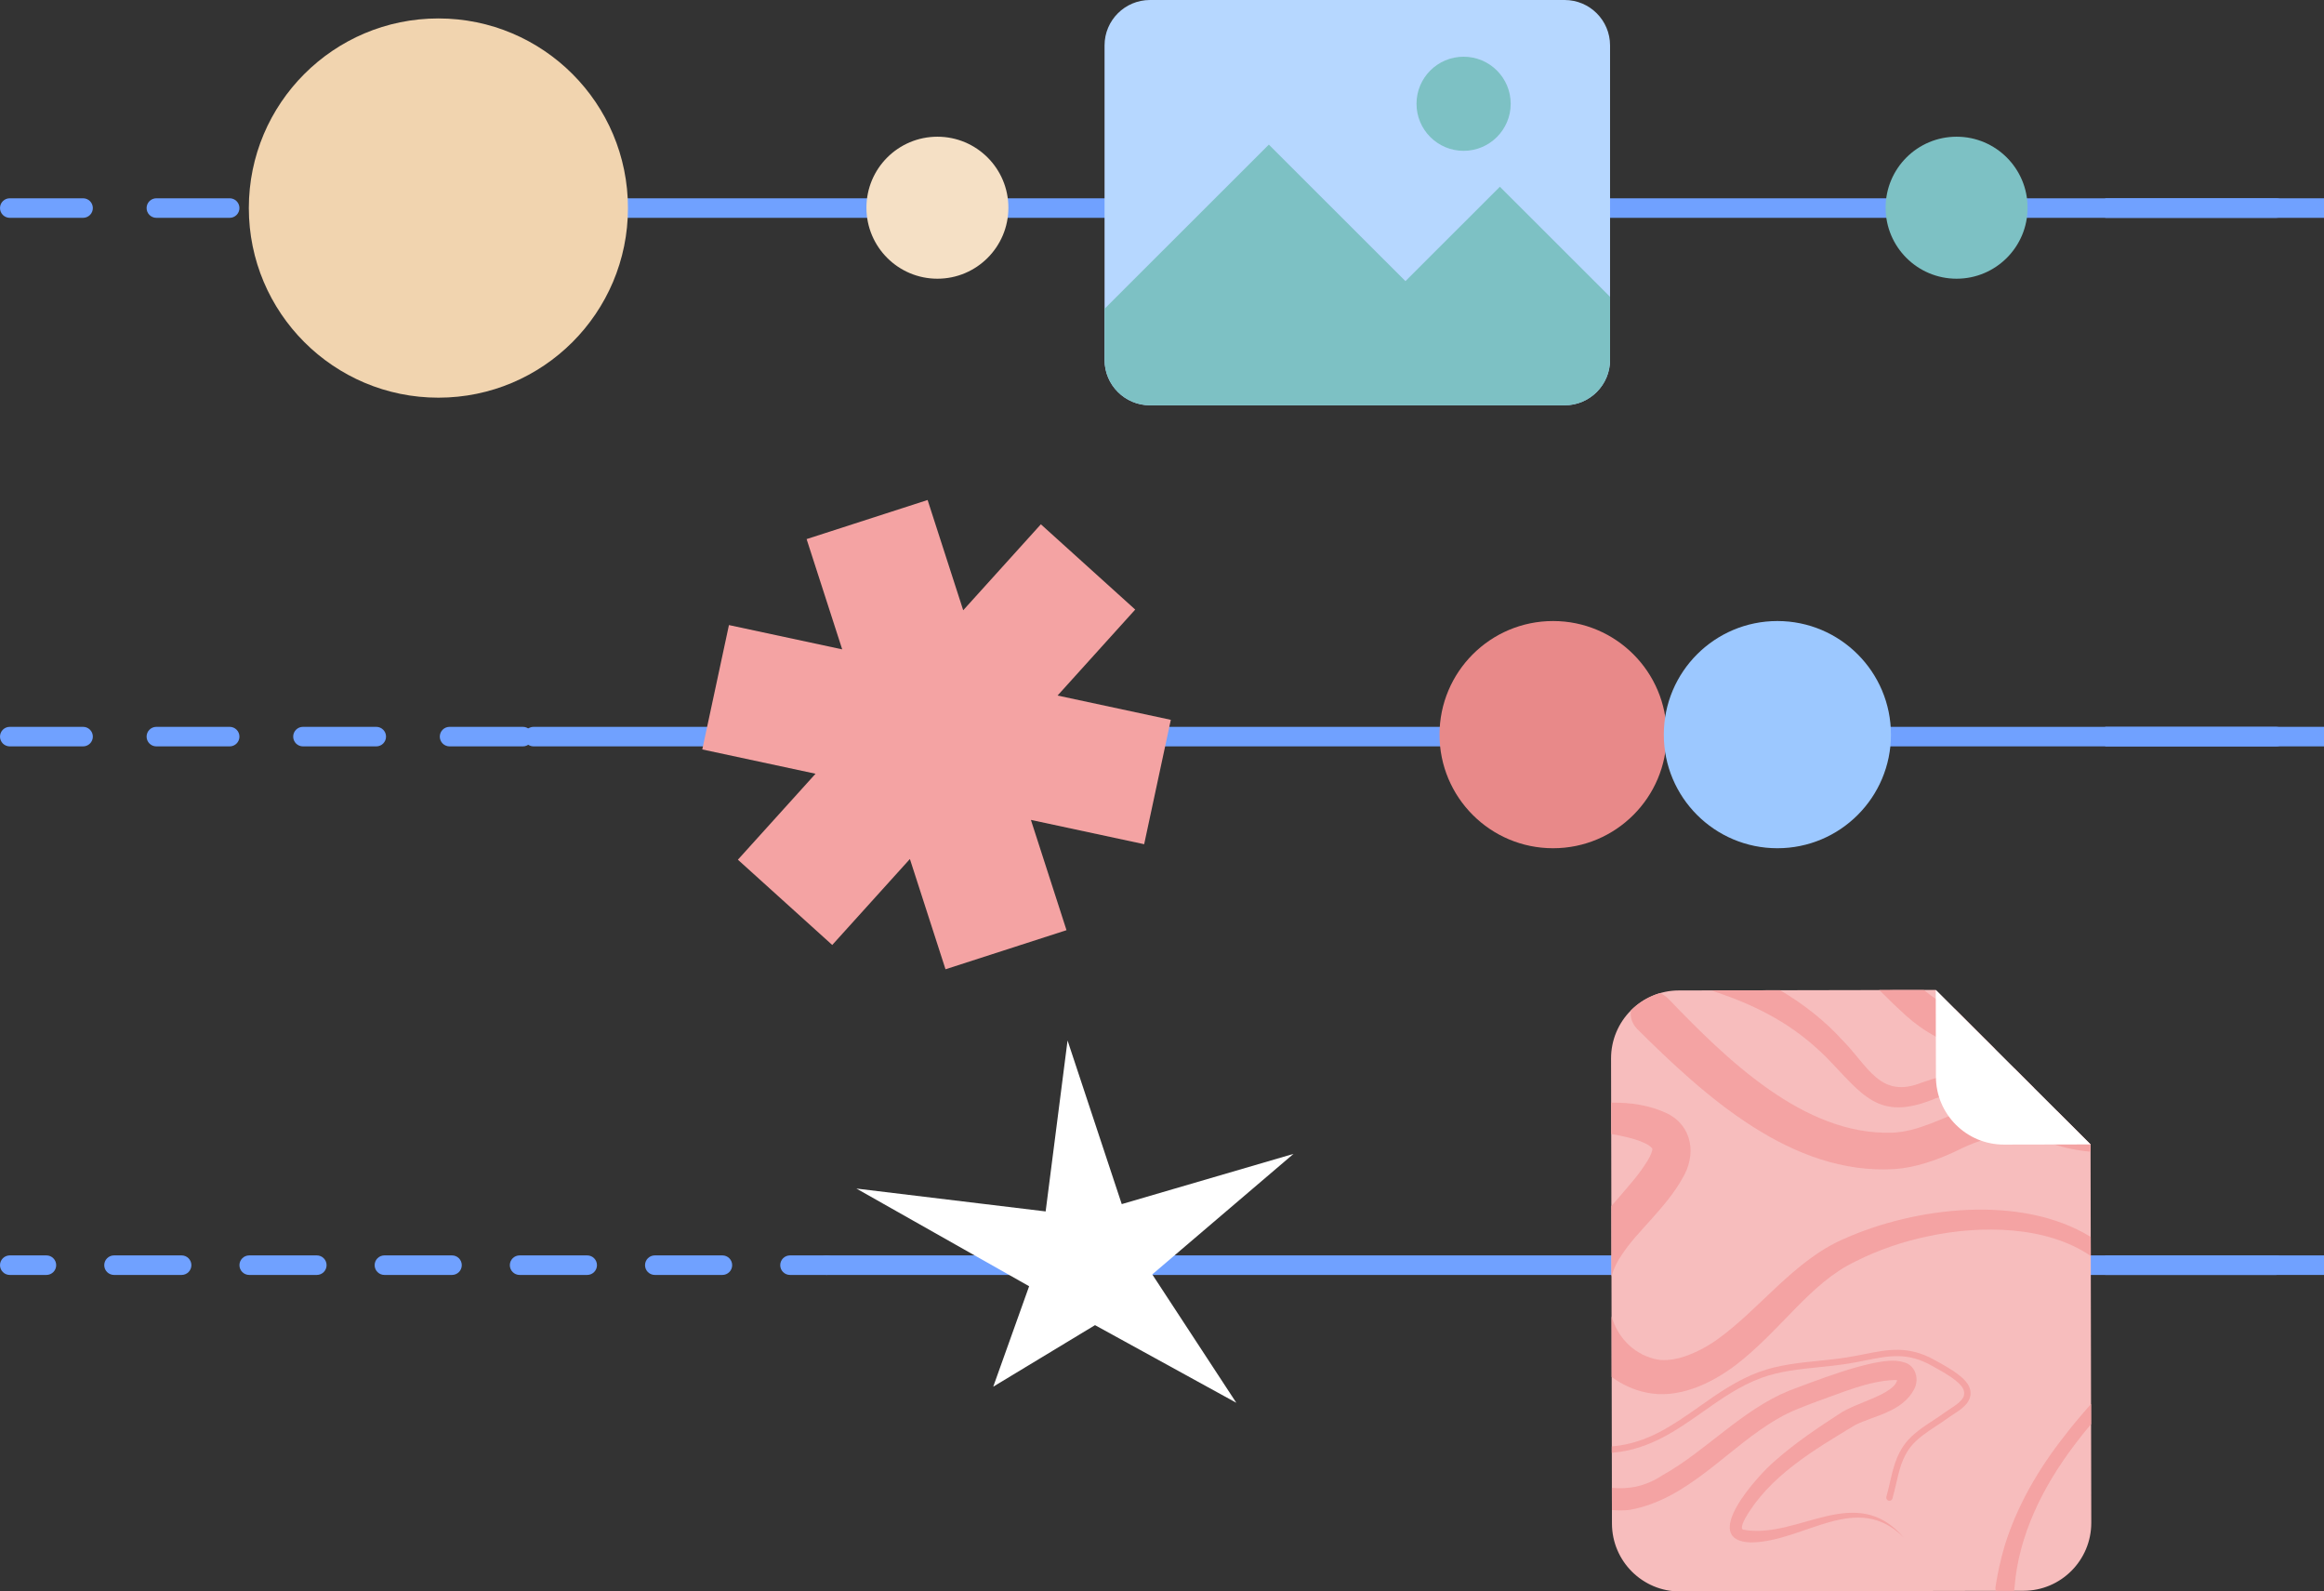 <?xml version="1.0" encoding="UTF-8"?>
<svg id="Layer_1" data-name="Layer 1" xmlns="http://www.w3.org/2000/svg" viewBox="0 0 951.177 651.175">
  <rect x="0" y="0" width="951.177" height="651.175" fill="#333333" stroke="none"/>
  <g id="Data_flow" data-name="Data flow">
    <g>
      <g>
        <path d="M338.334,521.666h-15c-2.209,0-4-1.791-4-4s1.791-4,4-4h15c2.209,0,4,1.791,4,4s-1.791,4-4,4Z" style="fill: #70a1ff;"/>
        <path d="M295.667,521.666h-27.667c-2.209,0-4-1.791-4-4s1.791-4,4-4h27.667c2.209,0,4,1.791,4,4s-1.791,4-4,4ZM240.333,521.666h-27.667c-2.209,0-4-1.791-4-4s1.791-4,4-4h27.667c2.209,0,4,1.791,4,4s-1.791,4-4,4ZM185,521.666h-27.667c-2.209,0-4-1.791-4-4s1.791-4,4-4h27.667c2.209,0,4,1.791,4,4s-1.791,4-4,4ZM129.667,521.666h-27.667c-2.209,0-4-1.791-4-4s1.791-4,4-4h27.667c2.209,0,4,1.791,4,4s-1.791,4-4,4ZM74.333,521.666h-27.667c-2.209,0-4-1.791-4-4s1.791-4,4-4h27.667c2.209,0,4,1.791,4,4s-1.791,4-4,4Z" style="fill: #70a1ff;"/>
        <path d="M19,521.666H4C1.791,521.666,0,519.875,0,517.666s1.791-4,4-4h15c2.209,0,4,1.791,4,4s-1.791,4-4,4Z" style="fill: #70a1ff;"/>
      </g>
      <path d="M931.618,521.666H338.334c-2.209,0-4-1.791-4-4s1.791-4,4-4h593.285c2.209,0,4,1.791,4,4s-1.791,4-4,4Z" style="fill: #70a1ff;"/>
      <path d="M931.618,89.13H179.426c-2.209,0-4-1.791-4-4s1.791-4,4-4h752.192c2.209,0,4,1.791,4,4s-1.791,4-4,4Z" style="fill: #70a1ff;"/>
      <path d="M154,89.13h-30c-2.209,0-4-1.791-4-4s1.791-4,4-4h30c2.209,0,4,1.791,4,4s-1.791,4-4,4ZM94,89.13h-30c-2.209,0-4-1.791-4-4s1.791-4,4-4h30c2.209,0,4,1.791,4,4s-1.791,4-4,4ZM34,89.13H4C1.791,89.13,0,87.339,0,85.13s1.791-4,4-4h30c2.209,0,4,1.791,4,4s-1.791,4-4,4Z" style="fill: #70a1ff;"/>
      <path d="M931.618,305.398H218.401c-2.209,0-4-1.791-4-4s1.791-4,4-4h713.218c2.209,0,4,1.791,4,4s-1.791,4-4,4Z" style="fill: #70a1ff;"/>
      <path d="M214,305.398h-30c-2.209,0-4-1.791-4-4s1.791-4,4-4h30c2.209,0,4,1.791,4,4s-1.791,4-4,4ZM154,305.398h-30c-2.209,0-4-1.791-4-4s1.791-4,4-4h30c2.209,0,4,1.791,4,4s-1.791,4-4,4ZM94,305.398h-30c-2.209,0-4-1.791-4-4s1.791-4,4-4h30c2.209,0,4,1.791,4,4s-1.791,4-4,4ZM34,305.398H4C1.791,305.398,0,303.607,0,301.398s1.791-4,4-4h30c2.209,0,4,1.791,4,4s-1.791,4-4,4Z" style="fill: #70a1ff;"/>
    </g>
    <circle cx="179.427" cy="85.13" r="77.586" style="fill: #F1D4AF;"/>
    <polygon points="529.415 472.129 459.113 492.682 436.933 425.734 427.965 495.676 350.517 486.32 421.205 526.283 406.515 567.388 448.173 542.205 505.998 573.967 471.602 521.438 529.415 472.129" style="fill: #fff;"/>
    <circle cx="383.669" cy="84.988" r="29.051" style="fill: #F5E0C5;"/>
    <polygon points="432.843 284.593 479.2 294.531 468.29 345.42 421.934 335.482 436.506 380.598 386.98 396.594 372.408 351.478 340.623 386.655 302.007 351.763 333.792 316.586 287.435 306.648 298.345 255.759 344.701 265.697 330.129 220.581 379.655 204.584 394.227 249.701 426.012 214.524 464.628 249.416 432.843 284.593" style="fill: #F4A3A3;"/>
    <g>
      <circle cx="635.654" cy="300.589" r="46.482" style="fill: #E88989;"/>
      <circle cx="727.456" cy="300.589" r="46.482" style="fill: #9CC8FF;"/>
    </g>
    <circle cx="800.807" cy="84.988" r="29.051" style="fill: #7DC1C4;"/>
    <g>
      <rect x="861.635" y="513.665" width="89.542" height="8" style="fill: #70a1ff;"/>
      <rect x="861.635" y="81.134" width="89.542" height="8" style="fill: #70a1ff;"/>
      <rect x="861.635" y="297.395" width="89.542" height="8" style="fill: #70a1ff;"/>
    </g>
    <g>
      <path d="M855.628,468.259l-63.353-63.206-105.164.205c-15.347.03-27.763,12.514-27.733,27.885l.37,190.255c.03,15.371,12.495,27.807,27.842,27.777l140.606-.274c15.347-.03,27.763-12.515,27.733-27.886l-.301-154.757Z" style="fill: #F7BDBD;"/>
      <path d="M775.437,478.344c8.45-.56,17.25-3.67,24.64-7.11,15.4-7.73,24.62-8.45,40.34-3.11,4.78,1.61,9.94,2.66,15.22,3.11l-.01-2.98-13.58-13.54c-3.18-.95-6.39-1.91-9.65-2.67-8.58-1.99-18.4-1.41-26.64,1.54-10.65,3.65-20.73,9.57-31.45,9.87-35.99,1.15-67.82-30.18-91.45-54.77-1.11-1.11-2.28-1.86-3.47-2.32-4.53,1.32-8.59,3.77-11.84,7.01-.43,2.45.21,5.16,2.46,7.6,27.71,27.48,63.23,59.95,105.43,57.37Z" style="fill: #F4A3A3;"/>
      <path d="M688.567,482.165c5.76-9.38,4.3-21.28-6.08-26.52-7.39-3.52-15.21-4.55-23.07-4.49l.02,12.84c3.35.58,6.64,1.28,9.83,2.23,2.83.95,5.38,1.86,6.93,3.63.11.28.17.28.08.35.05,0-.08.13-.01.2-.1.21.01.29-.12.59-.76,2.69-2.8,5.46-4.43,7.84-3.3,4.61-7.79,9.45-12.22,14.66l.05,28.79c.88-3.12,2.29-6.13,4.25-8.88,6.01-9.33,18.23-19.37,24.77-31.24Z" style="fill: #F4A3A3;"/>
      <path d="M803.037,428.215c4.61,1.13,9.16,1.45,13.63,1.17l-16.57-16.53c-4.69-1.79-8.79-4.62-12.71-7.79l-18.26.03c2.79,2.61,5.46,5.48,8.37,8.07,6.56,6.37,15.22,12.65,25.54,15.05Z" style="fill: #F4A3A3;"/>
      <path d="M726.137,416.335c7.71,4.35,14.7,9.72,21.06,15.99,15.21,15.5,21.41,27.02,45.15,17.04,10.55-3.58,21.69-5.36,32.83-4.74,2.46.06,4.92.29,7.38.62l-7.99-7.98c-12.92-.8-25.93,1.42-38.09,5.72-16.97,6.81-21.89-6.81-32.38-17.37-7.34-8.07-16.06-14.86-25.5-20.44l-27.98.05c.33.19.68.35,1.06.48,8.51,2.81,16.78,6.24,24.46,10.63Z" style="fill: #F4A3A3;"/>
      <path d="M709.997,558.855c19-14.44,30.67-33.86,49.48-42.74,9.36-4.76,19.62-8.2,30.11-10.36,21.03-4.47,48.06-4.27,66.13,8.16l-.02-7.81c-28.56-17.59-72.1-12.12-100.75.7-20.68,8.76-34.97,29.22-52.53,41.57-4.73,3.28-9.52,5.65-14.68,7.19-3.66.89-7.27,1.39-10.9.39-9-2.44-14.9-9.27-17.25-17.35l.04,24.79c4.12,3.06,8.88,5.3,14.14,6.39,12.87,2.79,26.28-3.51,36.23-10.93Z" style="fill: #F4A3A3;"/>
      <path d="M855.837,574.455c-3.84,4.38-7.66,8.81-11.14,13.41-10.42,13.26-19.19,28.3-24.21,44.58-1.63,5.49-2.87,11.1-3.75,16.78-.098.58-.043,1.176.111,1.699l7.46-.013s.022-.005.024-.01c.068-.256.117-.531.136-.806,1.54-21.66,11.57-41.7,24.6-58.89,2.17-2.94,4.45-5.75,6.78-8.51l-.01-8.24Z" style="fill: #F4A3A3;"/>
      <path d="M792.987,557.125l-1.15-.63c-10.73-6.02-19.08-4.35-28.75-2.42-2.29.45-4.67.93-7.22,1.33-3.72.6-7.64,1-11.43,1.38-8.2.84-16.67,1.71-24.45,4.57-9.17,3.38-16.97,8.87-24.51,14.18-10.94,7.7-21.28,14.98-35.41,16.25l-.38.04v2.61l.61-.06c14.83-1.34,25.93-9.16,36.68-16.72,7.4-5.22,15.05-10.61,23.91-13.86,7.47-2.76,15.78-3.6,23.81-4.42,3.83-.39,7.78-.8,11.58-1.4,2.58-.41,5-.9,7.31-1.36,9.55-1.9,17.09-3.41,26.98,2.14l1.17.65c3.54,1.939,10.89,5.97,11.96,9.38,1,3.16-1.55,5.09-5.54,7.68-.81.52-1.59,1.03-2.28,1.54-1.51,1.12-3.13,2.18-4.77,3.25-4.07,2.68-8.29,5.44-11.3,9.33-3.75,4.85-5.06,10.59-6.33,16.14-.44,1.91-.88,3.82-1.41,5.69-.2.69.2,1.41.89,1.61.35.1.71.04,1-.12.28-.17.51-.44.6-.771.55-1.92,1-3.88,1.45-5.83,1.26-5.52,2.45-10.74,5.85-15.13,2.74-3.54,6.78-6.19,10.68-8.75,1.67-1.1,3.33-2.19,4.88-3.34.65-.47,1.38-.95,2.15-1.44,3.49-2.26,8.27-5.36,6.61-10.64-1.28-4.06-7.48-7.75-13.19-10.88Z" style="fill: #F4A3A3;"/>
      <path d="M713.437,625.884c-.35-.19-.46-.33-.47-.42-.22-1.2.51-2.6,1.2-4.02,9.88-17.42,28.28-28.22,45.02-38.3,7.88-4.02,19.45-5.31,24.38-14.95,1.94-3.96.49-9.28-3.92-10.67-4.43-1.51-9.18-.48-13.1.24-8.88,1.92-17.42,5.01-25.84,8.08l-8.37,3.14c-19.33,7.83-34.16,24.73-51.72,34.53-7.46,4.94-14.26,5.84-20.9,5.26l.02,9.08c2.26.18,4.59.2,7-.02,24.58-4.23,40.77-26.03,61.26-37.56,4.31-2.63,10.79-5.01,15.56-6.8,10.34-3.61,21.33-8.57,32.22-8.83.28,0,.51.04.7.09-.47,1.89-2.18,3.27-4.59,4.77-5.05,3.03-12.1,4.92-18.03,8.3-9.46,6.15-18.77,12.31-27.28,19.83-6.98,5.76-31.55,32.9-9.88,33.48,21.85-.26,43.28-21.38,62.51-1.97-19.8-23.1-43.31.94-65.77-3.26Z" style="fill: #F4A3A3;"/>
      <path d="M792.275,405.053l.069,35.498c.03,15.371,12.495,27.807,27.842,27.777l35.442-.069-63.353-63.206Z" style="fill: #fff;"/>
    </g>
    <g>
      <path id="oG2dSOMe2aU4rB5OrLh8E" d="M470.675,0h169.696c10.273,0,18.6,8.319,18.6,18.581v128.676c0,10.262-8.328,18.581-18.6,18.581h-169.696c-10.273,0-18.6-8.319-18.6-18.581V18.581c0-10.262,8.328-18.581,18.6-18.581Z" style="fill: #B6D7FF;"/>
      <path id="FibJXM8i0W43dg4WWmyd4" d="M658.971,147.256v-25.801l-45.09-45.042-38.655,38.614-55.912-55.852-67.24,67.169v20.912c0,10.262,8.328,18.581,18.6,18.581h169.696c10.272,0,18.6-8.319,18.6-18.581Z" style="fill: #7DC1C4;"/>
      <ellipse id="a8v-d3WYXSciYUbeS8Un0" cx="599.031" cy="42.461" rx="19.273" ry="19.253" style="fill: #7DC1C4;"/>
    </g>
  </g>
</svg>